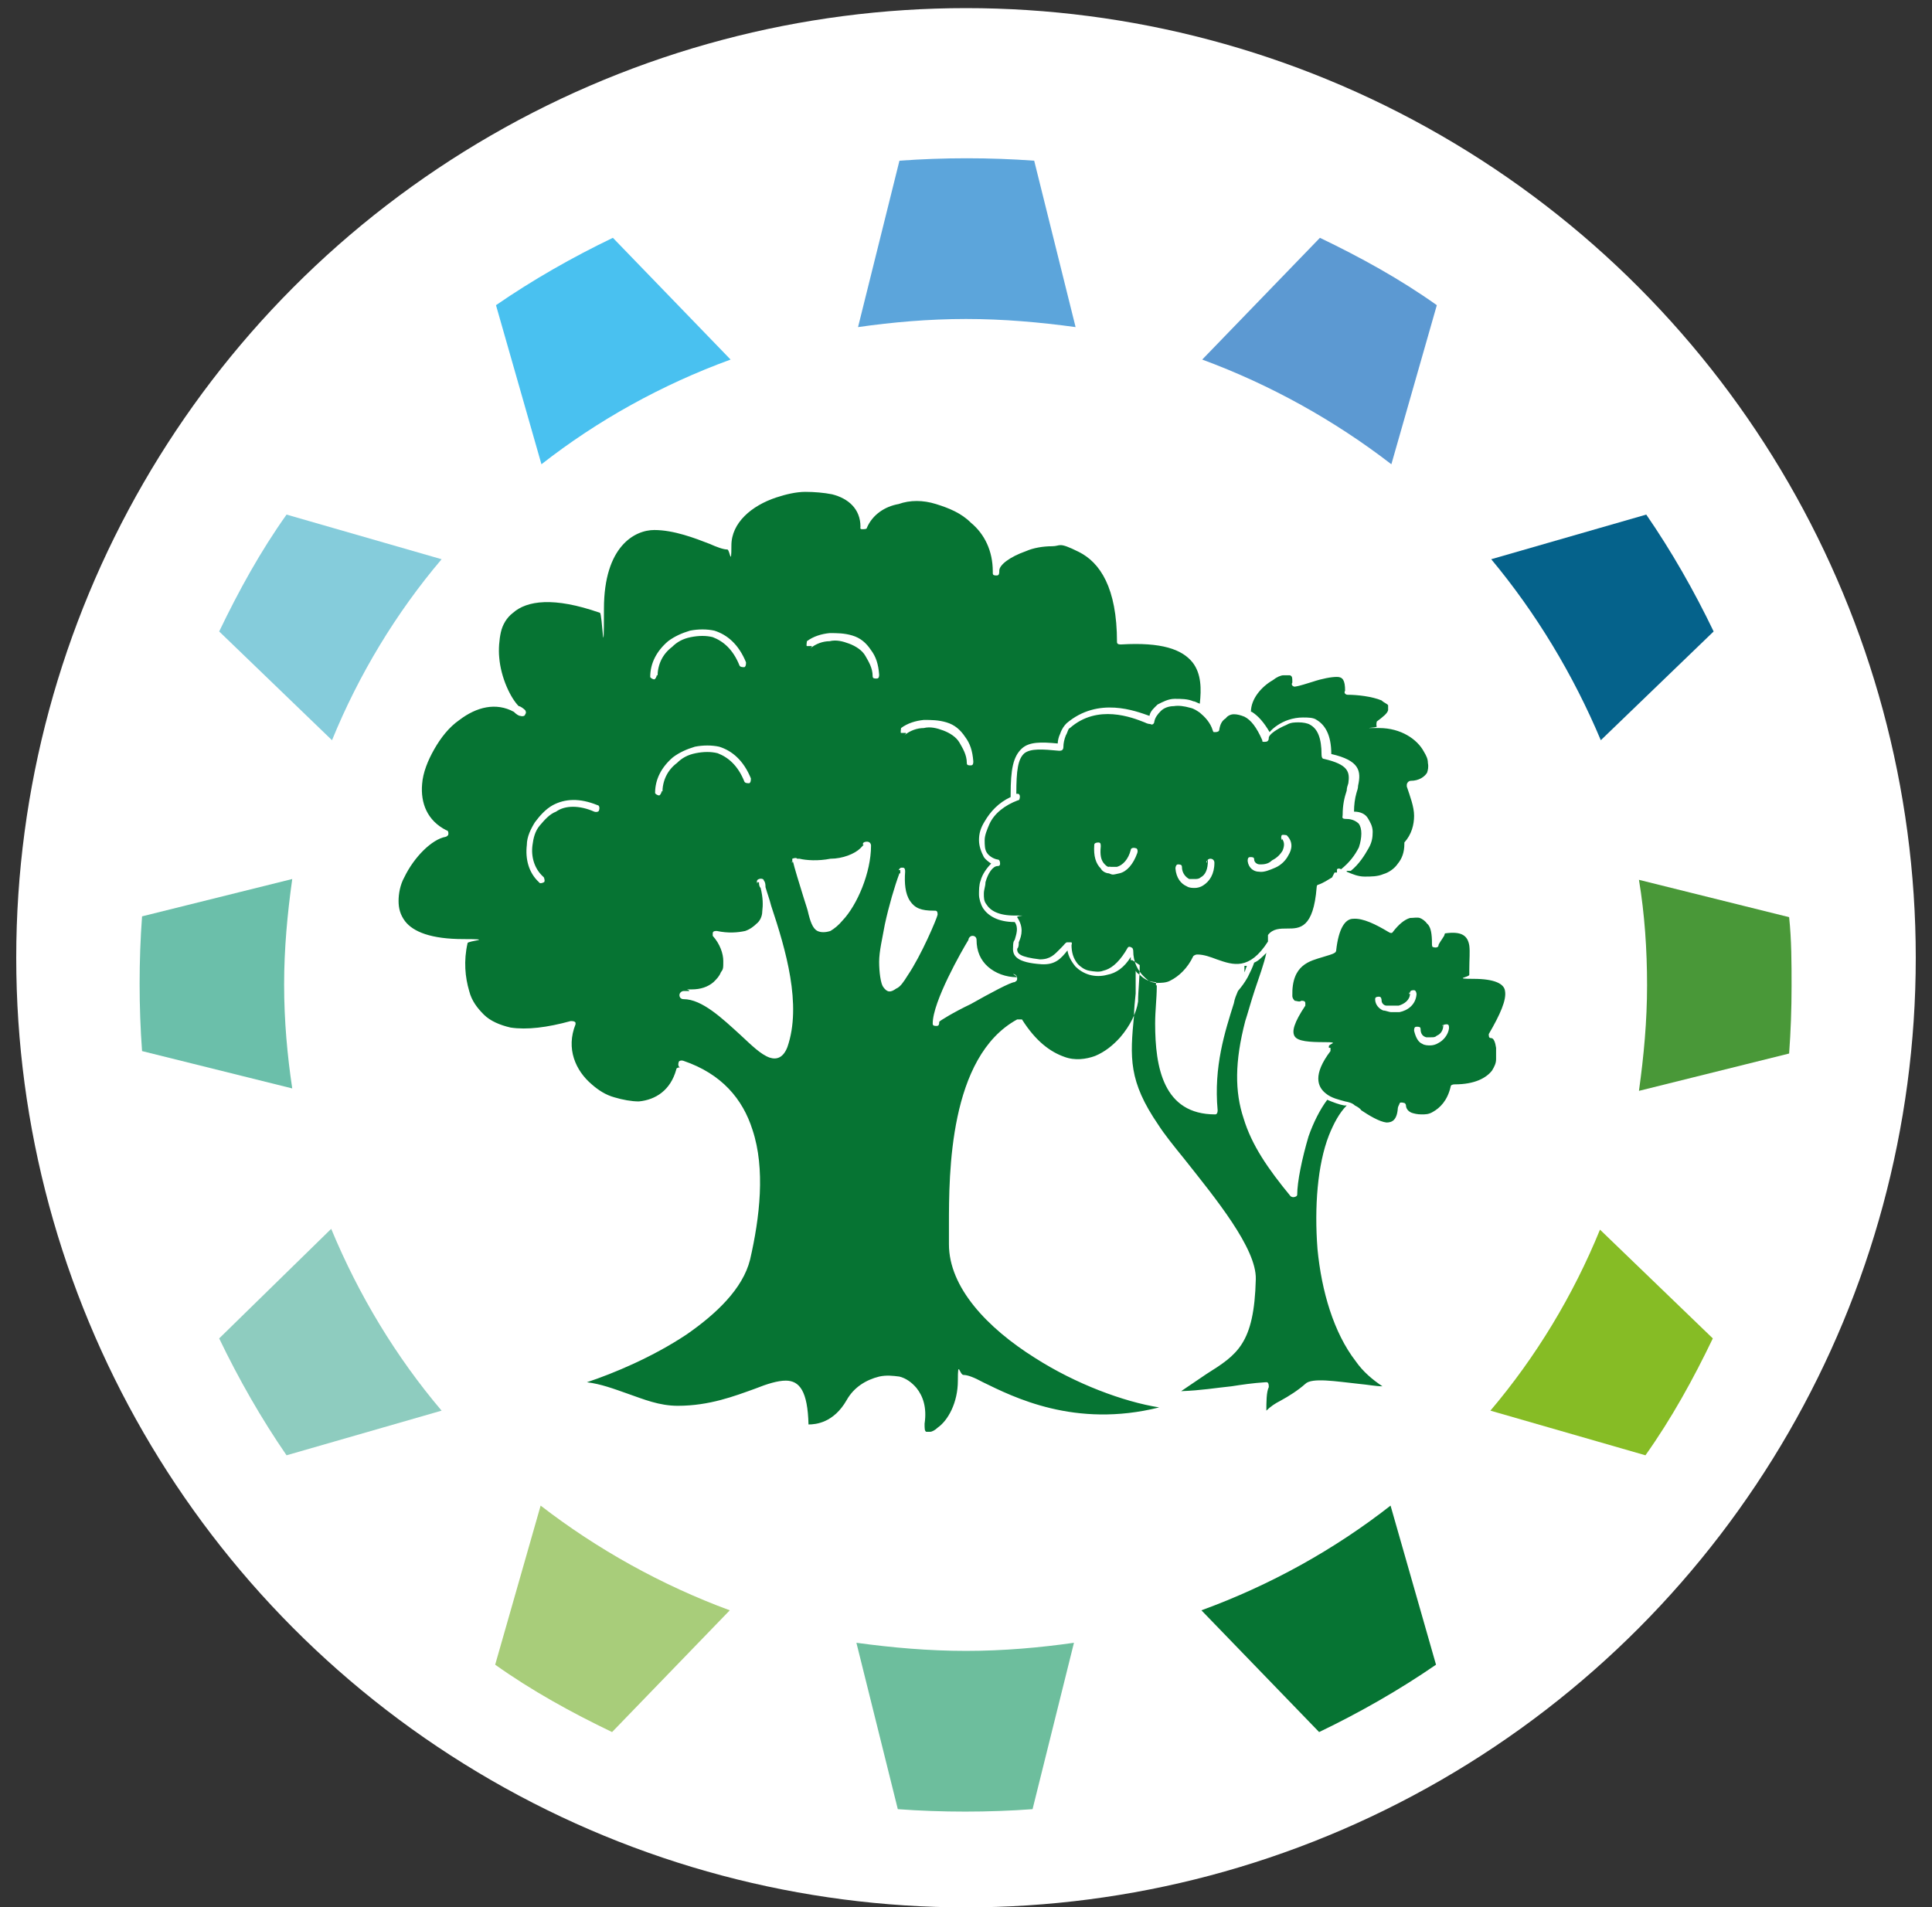 <?xml version="1.0" encoding="UTF-8"?>
<svg id="Calque_1" xmlns="http://www.w3.org/2000/svg" version="1.1" xmlns:xlink="http://www.w3.org/1999/xlink" viewBox="0 0 238 235">
  <rect x="0" y="0" width="238" height="235" fill="#333333" stroke="none"/>
  <!-- Generator: Adobe Illustrator 29.2.1, SVG Export Plug-In . SVG Version: 2.1.0 Build 116)  -->
  <defs>
    <style>
      .st0 {
        fill: #499838;
      }

      .st1 {
        fill: #8eccbf;
      }

      .st2, .st3 {
        fill: #067433;
      }

      .st4 {
        fill: #6dbe9d;
      }

      .st5 {
        fill: #5c99d2;
      }

      .st6 {
        fill: #fff;
      }

      .st7 {
        fill: #49c1f0;
      }

      .st8 {
        fill: #a8cd7a;
      }

      .st3 {
        fill-rule: evenodd;
      }

      .st9 {
        fill: #05628b;
      }

      .st10 {
        fill: #6bbfaa;
      }

      .st11 {
        fill: #5ca5db;
      }

      .st12 {
        fill: #86bc25;
      }

      .st13 {
        fill: #85ccdb;
      }
    </style>
  </defs>
  <circle class="st6" cx="119" cy="118" r="117"/>
  <circle id="rond" class="st6" cx="117.9" cy="120.7" r="73.6"/>
  <g>
    <path class="st7" d="M90,44.3l-14.5-15c-5,2.4-9.9,5.2-14.4,8.3l5.6,19.6c6.9-5.4,14.8-9.8,23.3-12.9Z"/>
    <path class="st10" d="M35,121.3c0-4.4.4-8.7,1-13l-18.5,4.6c-.2,2.7-.3,5.5-.3,8.3s.1,5.6.3,8.3l18.5,4.6c-.6-4-1-8.3-1-12.8Z"/>
    <path class="st13" d="M54.4,68.9l-19.1-5.5c-3.2,4.5-5.9,9.4-8.3,14.4l13.9,13.4c3.3-8.1,7.9-15.7,13.5-22.3Z"/>
    <path class="st11" d="M119,39.3c4.6,0,9.1.4,13.5,1l-5.1-20.5c-2.7-.2-5.5-.3-8.3-.3s-5.6.1-8.3.3l-5.1,20.5c4.2-.6,8.7-1,13.3-1Z"/>
    <path class="st9" d="M197.2,91.2l13.9-13.4c-2.4-5-5.2-9.9-8.3-14.4l-19.1,5.5c5.5,6.6,10.1,14.2,13.5,22.3h0Z"/>
    <path class="st5" d="M171.4,57.2l5.6-19.6c-4.5-3.2-9.4-5.9-14.4-8.3l-14.5,15c8.4,3.1,16.3,7.5,23.3,12.9h0Z"/>
    <path class="st12" d="M183.6,173.8l19.1,5.5c3.2-4.5,5.9-9.4,8.3-14.4l-13.9-13.4c-3.3,8.1-7.9,15.7-13.5,22.3h0Z"/>
    <path class="st1" d="M40.8,151.4l-13.8,13.5c2.4,5,5.2,9.9,8.3,14.4l19.1-5.5c-5.6-6.6-10.2-14.2-13.6-22.4Z"/>
    <path class="st0" d="M220.4,113l-18.5-4.6c.7,4.2,1,8.6,1,13s-.4,8.7-1,13l18.5-4.6c.2-2.7.3-5.5.3-8.3s0-5.7-.3-8.5h0Z"/>
    <path class="st2" d="M148,198.4l14.5,15c5-2.4,9.9-5.2,14.4-8.3l-5.6-19.6c-6.9,5.4-14.8,9.8-23.3,12.9h0Z"/>
    <path class="st4" d="M119,203.4c-4.6,0-9.1-.4-13.5-1l5.1,20.5c2.7.2,5.5.3,8.3.3s5.6-.1,8.3-.3l5.1-20.5c-4.2.6-8.7,1-13.3,1Z"/>
    <path class="st8" d="M66.6,185.5l-5.6,19.6c4.5,3.2,9.4,5.9,14.4,8.3l14.5-15c-8.4-3.1-16.3-7.5-23.3-12.9h0Z"/>
  </g>
  <path id="picto" class="st3" d="M124.8,120c.2,0,.5.2.5.5s0,.3-.3.5c-.5,0-3.1,1.4-5.4,2.7-2.1,1-3.9,2.1-3.9,2.2h0c0,.2,0,.5-.3.5s-.5,0-.5-.3h0c0-2.7,3.6-9,4.4-10.3h0c0-.2.2-.5.5-.5s.5.2.5.5c0,1.4.5,2.5,1.4,3.3s2.2,1.3,3.6,1.3h0l-.2-.2-.3-.2ZM110.8,107.6c-.6,1.6-1.3,4-1.8,6.3-.3,1.7-.7,3.3-.7,4.6s.2,2.7.5,3.1c.5.7.9.7,1.6.2.5-.2.9-.8,1.4-1.6,1.7-2.5,3.6-7,3.7-7.5,0-.2,0-.5-.3-.5h-.2c-1.5,0-2.3-.3-2.9-1.2s-.7-2.2-.6-3.6c0-.2,0-.5-.3-.5s-.3,0-.5.3h.2v.4ZM97.6,106.3v-.5c0,0,.5-.2.6,0,0,0,0,0,.3,0,.8.2,2.3.3,3.8,0,1.5,0,3-.6,3.7-1.3s.2-.3.3-.5c0-.2.2-.3.5-.3s.5.2.5.5c0,3.3-1.7,7.3-3.5,9.2-.5.6-1,1-1.5,1.3-.6.2-1.2.2-1.6,0-.6-.3-.9-1.2-1.2-2.5,0,0-.2-.7-.5-1.6-.5-1.6-1.2-3.9-1.3-4.4h-.2,0ZM93.5,108.7h0c0,.2,0,.5.2.7.3,1.2.3,2.1.2,2.9,0,.6-.3,1.2-.7,1.5-.3.3-.8.7-1.4.9-.9.2-2.1.3-3.5,0-.2,0-.5,0-.5.3v.3c.9,1,1.3,2.2,1.3,3.1s0,1-.3,1.4c-.2.5-.5.8-.9,1.2h0c-.7.6-1.6.9-2.7.9s-.2,0-.3.2h-.7c-.2,0-.5.2-.5.5s.2.5.5.5c2.3,0,4.8,2.4,7,4.4,1.4,1.3,2.5,2.4,3.6,2.8.9.3,1.7,0,2.2-1.3,1.8-5.2-.2-12-2-17.4-.2-.8-.5-1.6-.7-2.3,0-.2,0-.6-.2-.8,0-.2-.3-.3-.6-.2s-.3.3-.2.6h0v-.2ZM80.9,83.2c0,.2-.2.5-.3.5-.2,0-.5-.2-.5-.3,0-1.7.8-3.2,2.2-4.4.8-.6,1.7-1,2.7-1.3,1-.2,2.1-.2,3,0,1.6.5,3,1.7,3.9,3.9,0,.2,0,.5-.2.6-.2,0-.5,0-.6-.2-.8-2-2-3-3.3-3.5-.8-.2-1.7-.2-2.7,0s-1.7.6-2.3,1.2c-1.2.9-1.8,2.2-1.8,3.7h0v-.2ZM111.6,90.3c-.2,0-.5,0-.6,0s0-.5,0-.6c.8-.6,1.8-.9,2.8-1,.9,0,1.8,0,2.8.3s1.7.9,2.3,1.8c.6.8.9,1.7,1,3,0,.2,0,.5-.3.5s-.5,0-.5-.3c0-1-.5-1.8-.9-2.5s-1.2-1.2-2-1.5-1.6-.5-2.4-.3c-.8,0-1.7.3-2.4.9h0l.2-.2h0ZM100,79.6c-.2,0-.5,0-.6,0s0-.5,0-.6c.8-.6,1.8-.9,2.8-1,.9,0,1.8,0,2.8.3s1.7.9,2.3,1.8c.6.8.9,1.7,1,3,0,.2,0,.5-.3.5s-.5,0-.5-.3c0-1-.5-1.8-.9-2.5s-1.2-1.2-2-1.5-1.6-.5-2.4-.3c-.8,0-1.7.3-2.4.9h0l.2-.2h0ZM81.5,97.5c0,.2-.2.5-.3.5-.2,0-.5-.2-.5-.3,0-1.7.8-3.2,2.2-4.4.8-.6,1.7-1,2.7-1.3,1-.2,2.1-.2,3,0,1.6.5,3,1.7,3.9,3.9,0,.2,0,.5-.2.6-.2,0-.5,0-.6-.2-.8-2-2-3-3.3-3.5-.8-.2-1.7-.2-2.7,0s-1.7.6-2.3,1.2c-1.2.9-1.8,2.2-1.8,3.7h0v-.2ZM67,108.1c0,0,.2.5,0,.6s-.5.2-.6,0c-1.3-1.2-1.7-2.9-1.5-4.6,0-1,.5-2,1-2.8.6-.8,1.3-1.6,2.2-2.1,1.5-.8,3.3-.9,5.5,0,.2,0,.3.3.2.6,0,.2-.3.3-.6.2-1.8-.8-3.6-.8-4.7,0-.8.3-1.4,1-2,1.7s-.8,1.6-.9,2.4c-.2,1.4.2,2.9,1.3,3.9h0ZM125.2,97.5h0c0,0,0,0,0,0h0ZM153.5,119h-.2v.8c.1-.2.2-.6.3-.8h-.1ZM139.3,118.2v-.3c-.8,1.3-1.8,2-2.9,2.2-.7.2-1.5.2-2.2,0s-1.3-.6-1.7-1c-.5-.6-.9-1.3-1-2h0c-.8,1-1.5,1.8-3.2,1.7-3-.2-3.6-1-3.5-2.1,0-.3,0-.7.2-.9.2-.7.5-1.5,0-2.2-2.1,0-3.3-.8-3.9-1.7-.3-.5-.5-1.2-.5-1.7s0-1.2.2-1.7c.2-.8.8-1.6,1.3-2.1-.3-.2-.7-.5-.9-.8-.3-.6-.6-1.3-.6-2.1s.2-1.5.7-2.3c.7-1.2,1.7-2.3,3.2-3v-.3c0-3.1.3-4.7,1.4-5.7.9-.8,2.3-.8,4.4-.6,0-.3.1-.8.3-1.2.2-.6.5-1,.8-1.3,3.9-3.3,8.5-1.5,10.2-.9h0c.1-.6.6-1,1-1.4.6-.3,1.3-.7,2.1-.7s1.6,0,2.3.3c.2,0,.5.2.8.3.2-1.8.2-3.7-.9-5.1-1.3-1.6-3.8-2.5-8.8-2.2-.2,0-.5,0-.5-.3h0c0-6.7-2.1-9.8-4.7-11.1s-2.2-.7-3.3-.7-2.3.2-3.2.6c-2,.7-3.3,1.7-3.3,2.4h0c0,.3,0,.6-.3.6s-.5,0-.5-.3v-.2c0-2.5-1-4.6-2.7-6-1.2-1.2-2.7-1.8-4.3-2.3-1.6-.5-3.2-.5-4.6,0-1.7.3-3.2,1.3-3.9,2.9,0,.2-.3.2-.6.2s-.2-.2-.2-.3c0-2.2-1.5-3.5-3.5-4-1-.2-2.2-.3-3.3-.3s-2.4.3-3.6.7c-3,1-5.5,3.1-5.5,5.9s-.2.5-.5.5,0,0,0,0c-.5,0-1.3-.3-2.2-.7-1.8-.7-4.4-1.7-6.8-1.7s-6.2,2-6.2,9.7-.2.5-.5.5,0,0,0,0c-5.7-2-9-1.5-10.7,0-.8.6-1.3,1.5-1.5,2.4s-.3,2.1-.2,3.1c.2,2.5,1.4,5,2.4,6,.2,0,.6.3.8.5,0,0,.2.3,0,.5,0,.2-.3.3-.6.2-.2,0-.5-.2-.8-.5-2.2-1.2-4.6-.6-6.7,1-1.3.9-2.3,2.2-3.1,3.6s-1.4,2.9-1.5,4.3c-.2,2.3.6,4.5,3,5.7.2,0,.3.3.2.6,0,0-.2.2-.3.2-1.7.3-3.9,2.5-5.1,5-.5.9-.7,2-.7,2.9s.2,1.7.8,2.5c1,1.3,3.2,2.2,7.2,2.2s.5.2.5.5,0,0,0,0c-.5,2.2-.3,4.2.2,5.9.3,1.2,1,2.1,1.8,2.9s2,1.3,3.3,1.6c2,.3,4.5,0,7.4-.8.2,0,.5,0,.6.2v.2c-1.2,3,0,5.7,2,7.4.8.7,1.7,1.3,2.8,1.6,1,.3,2.1.5,3,.5,2.1-.2,3.9-1.4,4.6-3.9,0-.2.2-.3.5-.3h0c-.2,0-.3-.3-.2-.6,0-.2.3-.3.6-.2,4.7,1.6,7.3,4.7,8.5,8.5,1.6,4.8.9,10.8-.3,16-.9,3.6-4.2,6.7-7.8,9.2-4.2,2.8-9,4.8-12.3,5.9,1.7.2,3.3.8,5,1.4,2,.7,3.9,1.5,6.2,1.5,3.9,0,7-1.2,9.5-2.1,1.5-.6,2.8-1,3.8-1,1.7,0,2.7,1.3,2.8,5.4.9,0,3.1-.2,4.7-3,.9-1.6,2.4-2.5,4-2.9.9-.2,1.7-.1,2.5,0,.8.2,1.5.7,2.1,1.4.8,1,1.3,2.4,1,4.4,0,.6,0,.9.2,1h.5c.2,0,.6-.2.9-.5,1.3-.9,2.5-3.1,2.5-5.8s.2-.7.7-.7,1.3.3,2.4.9c3.7,1.8,11.3,5.7,21.7,3.1-4.4-.7-10.3-2.9-15.3-6.1-5.9-3.7-10.6-8.7-10.6-14s0-.2,0-.3v-2.1c0-6.3,0-20.7,8.4-25.3.2,0,.5,0,.6,0,1.7,2.7,3.5,4,5.2,4.6,1.3.5,2.7.3,3.8-.1,1.2-.5,2.2-1.3,3.1-2.3,1.2-1.4,2-3,2.2-4.4,0-1.3.2-2.8.2-4.5h0l-.9-.6h-.2ZM142.5,121.4v.2c0,1.4-.2,2.9-.2,4.5,0,5.4,1,11.2,7.4,11.2h0c.2,0,.3-.2.3-.5-.5-5.4.9-9.7,2-13.2.1-.6.3-1,.5-1.5.5-.6.8-1,1.2-1.7.3-.6.6-1.2.8-1.8.5-.2.9-.6,1.5-1.2-.3,1.4-.9,3-1.4,4.5s-.9,3-1.2,3.9c-1.3,5-1.3,8.7-.2,12,1,3.3,3,6.2,5.8,9.6,0,0,.2.1.3.1.2,0,.5-.1.5-.3,0-1.6.6-4.5,1.4-7.2.6-1.7,1.4-3.3,2.3-4.5.7.3,1.5.6,2.1.7h.3c-.9.9-1.6,2.2-2.2,3.7-1.4,3.6-1.8,8.8-1.4,14,.5,5.2,2,10.3,4.7,13.8.9,1.3,2.1,2.3,3.3,3.1-.8,0-1.8-.2-2.9-.3-2.8-.3-5.8-.8-6.6,0-.9.8-2,1.5-3.1,2.1-.6.3-1.2.7-1.7,1.2,0-1,0-2.3.3-2.9,0-.2,0-.5-.2-.6h-.2c-1.6.1-2.9.3-4.2.5-2,.2-3.6.5-6.2.6,1.2-.8,2.2-1.5,3.1-2.1,3.8-2.4,5.9-3.7,6.1-11.7.1-3.8-5-10-8.8-14.8-1.3-1.6-2.5-3.1-3.2-4.2-3.7-5.4-3.5-8.3-3-13.5,0-.8.1-1.7.2-2.7v-2.8c.1.2.2.3.5.5.6.6,1.3.9,2,.9h0v.4ZM165.9,107.4c.7.3,1.4.6,2.2.6s1.6,0,2.3-.3c.7-.2,1.4-.7,1.8-1.3.5-.6.8-1.4.8-2.4v-.2c.9-1,1.2-2.2,1.2-3.3s-.5-2.4-.9-3.6v-.2c0-.2.2-.5.5-.5,1,0,1.7-.5,2-1,.1-.3.2-.7.1-1.2,0-.5-.2-.9-.5-1.4-.8-1.5-2.8-2.9-5.5-2.9s-.2,0-.3-.2,0-.5,0-.6c.8-.6,1.3-1,1.4-1.4v-.6c-.1-.2-.5-.3-.8-.6-1.2-.5-3-.7-4.2-.7h0c-.2,0-.5-.2-.3-.5,0-1.3-.3-1.7-1-1.7s-1.8.2-3,.6c-.7.2-1.5.5-2.2.6h0c-.2,0-.5-.2-.3-.5,0-.6,0-.8-.3-.9h-.8c-.3,0-.8.2-1.3.6-1.4.8-2.7,2.3-2.7,3.9h.1c.8.5,1.5,1.3,2.2,2.5.5-.6,1.4-1.2,2.3-1.5.6-.2,1.2-.3,1.8-.3s1.3,0,1.7.3c1,.6,1.8,1.8,1.8,4.2,3.5.8,3.7,2.1,3.3,3.9,0,.3-.1.6-.2.9-.2.7-.3,1.5-.3,2.3.8,0,1.4.3,1.7.8s.6,1,.6,1.7-.1,1.3-.5,2c-.5.9-1.2,2-2.2,2.8h-.5ZM164.7,107.3v-.2c0,0,.2-.2.5,0,1-.8,1.7-1.7,2.2-2.7.2-.6.3-1.2.3-1.7s-.1-.9-.3-1.2c-.3-.3-.8-.6-1.5-.6s-.5-.2-.5-.5h0c0-1.2.2-2.1.5-3,0-.3.1-.6.2-.9.2-1.4,0-2.3-3-3-.2,0-.3-.2-.3-.5,0-2.1-.5-3.2-1.4-3.7-.3-.2-.9-.3-1.4-.3s-1,0-1.5.3c-1.2.5-2.2,1.2-2.2,1.6s-.2.5-.5.5-.3,0-.3-.2c-.7-1.6-1.4-2.5-2.2-2.9-.5-.2-.9-.3-1.3-.3s-.8.2-1,.5c-.5.3-.7.8-.8,1.4,0,.2-.2.3-.5.3s-.2,0-.3-.2c-.3-1-1-1.7-1.6-2.2h0c-.3-.2-.7-.5-1.2-.6-.7-.2-1.4-.3-2-.2-.6,0-1.2.2-1.6.6s-.7.8-.8,1.3c0,.2-.2.5-.5.3h0c-.1,0-.3,0-.7-.2-1.5-.6-5.8-2.3-9.2.7-.2,0-.3.6-.5.9-.2.5-.3,1-.3,1.4s-.2.5-.5.5h0c-2.1-.2-3.5-.3-4.3.3-.8.7-1,2.1-1,5h.2c.2,0,.3.3.2.6,0,0,0,.2-.2.2-1.6.6-2.9,1.6-3.5,2.9-.3.7-.6,1.4-.6,2s0,1.2.3,1.6c.2.3.7.7,1.3.8.2,0,.3.2.3.5s-.2.3-.3.3c-.6,0-1.2.9-1.5,2,0,.5-.2.9-.2,1.4s0,.9.3,1.3c.5.8,1.5,1.4,3.5,1.4s.2,0,.3.2c.8,1.2.6,2.2.2,3.1,0,.3,0,.6-.2.8,0,.6.3,1,2.8,1.3,1.3,0,1.8-.6,2.5-1.3s.5-.6.8-.8c.1,0,.5,0,.6,0,0,0,.1.2,0,.3,0,.9.2,1.7.8,2.4.3.3.8.7,1.4.8s1.2.2,1.7,0c.9-.2,1.8-.9,2.7-2.3h0l.3-.5c.1-.2.3-.2.6,0,0,0,.1.2.1.3,0,1.5.6,2.5,1.3,3.2s.9.7,1.5.8c.6,0,1.3,0,1.8-.3,1-.5,2.1-1.5,2.8-3,0,0,.2-.2.5-.2.8,0,1.6.3,2.4.6,2,.7,4,1.4,6.3-2.2v-.8h0c.6-.8,1.5-.8,2.4-.8,1.5,0,3.2,0,3.6-5.1,0-.2.1-.3.2-.3.6-.2,1.2-.6,1.7-.9h0l.3-.6h.3ZM157.9,103.5c-.1,0-.1-.5,0-.6s.5,0,.6,0c.8.8.7,1.7.2,2.5-.3.6-.9,1.2-1.6,1.5-.7.3-1.4.6-2,.5-.7,0-1.3-.5-1.4-1.3,0-.2,0-.5.3-.5s.5,0,.5.3.3.6.7.6,1,0,1.5-.5c.6-.3,1-.7,1.3-1.2.2-.5.3-1-.1-1.5h0v.2ZM148.6,106.3c0-.2.2-.5.5-.5s.5.2.5.5c0,1.4-.6,2.3-1.4,2.8-.3.2-.7.3-1,.3s-.7,0-1-.2c-.7-.3-1.3-1-1.4-2.2,0-.2.1-.5.3-.5s.5,0,.5.3c0,.8.5,1.3.9,1.5.2,0,.5,0,.7,0s.5,0,.7-.2c.6-.3.9-1,.9-2.1h-.1v.2ZM139.3,104.7c0-.2.3-.3.6-.2.2,0,.3.3.2.6-.5,1.4-1.3,2.3-2.2,2.5s-.8.2-1.3,0c-.3,0-.8-.2-1-.6-.6-.6-.9-1.5-.8-2.9,0-.2.2-.3.5-.3s.3.2.3.5c-.1,1,0,1.7.5,2.2s.5.2.7.3h.8c.7-.2,1.4-.9,1.7-2.1h0ZM173.7,122.4c0,.8-.7,1.3-1.4,1.5h-.8c-.2,0-.5,0-.7,0-.3,0-.6-.3-.6-.6s-.1-.5-.3-.5-.5,0-.5.3c0,.7.5,1.2,1,1.4.3,0,.7.2,1,.2h1c1-.2,2-.9,2.1-2.2,0-.2-.1-.5-.3-.5s-.5,0-.5.3h-.1v.2ZM177.7,126.5c0-.2.2-.3.5-.3s.3.2.3.5c-.1.8-.7,1.5-1.3,1.8-.3.2-.7.3-1,.3s-.7,0-1-.2c-.5-.2-.8-.8-1-1.6,0-.2,0-.5.3-.5s.5,0,.5.3c0,.6.3.9.7,1,.2,0,.3,0,.6,0s.5,0,.7-.2c.5-.2.8-.7.8-1.3h-.1ZM163.9,129.5c-2.2,2.9-1.6,4.4-.6,5.2.7.6,1.7.8,2.4,1,.5.1.9.2,1.2.5.2.1.6.3.8.6.9.6,2.2,1.4,3.1,1.5.7,0,1.3-.3,1.4-1.8h0c0-.1.2-.5.2-.5,0-.2.3-.2.6-.1.1,0,.2.2.2.3,0,.3.2.7.7.9.3.1.7.2,1.2.2s.9,0,1.4-.3c.9-.5,1.8-1.4,2.2-3.1,0-.2.2-.3.5-.3,2.5,0,3.9-.8,4.6-1.7.3-.5.5-.9.5-1.4v-1.4c-.1-.7-.3-1.2-.6-1.2s-.3-.2-.3-.5h0c1.4-2.4,2.2-4.2,2-5.3-.1-.9-1.3-1.5-3.9-1.5s-.5-.2-.5-.5,0,0,0,0v-.7c0-1.2.1-2.1,0-2.9-.2-1.2-.9-1.8-3-1.5,0,0,0,0-.1.3-.3.5-.7,1-.7,1.2s-.3.3-.6.2c-.2,0-.2-.2-.2-.5,0-1-.1-2-.6-2.4-.2-.3-.6-.6-.9-.7s-.8,0-1.2,0c-.7.2-1.4.8-2.1,1.7-.1.2-.3.2-.6,0-1.5-.9-3.1-1.7-4.3-1.6-1,0-1.8,1.2-2.1,3.9,0,0,0,.2-.2.3-.3.2-.8.3-1.4.5-1.6.5-3.9.9-3.8,4.8h0c0,.3.2.5.3.6.2,0,.6.2.8,0h0c.2,0,.5,0,.5.3v.3c-1.4,2.1-1.7,3.2-1.3,3.8.4.6,1.8.7,3.7.7s.5.2.5.5v.2h.2v.2Z"/>
</svg>